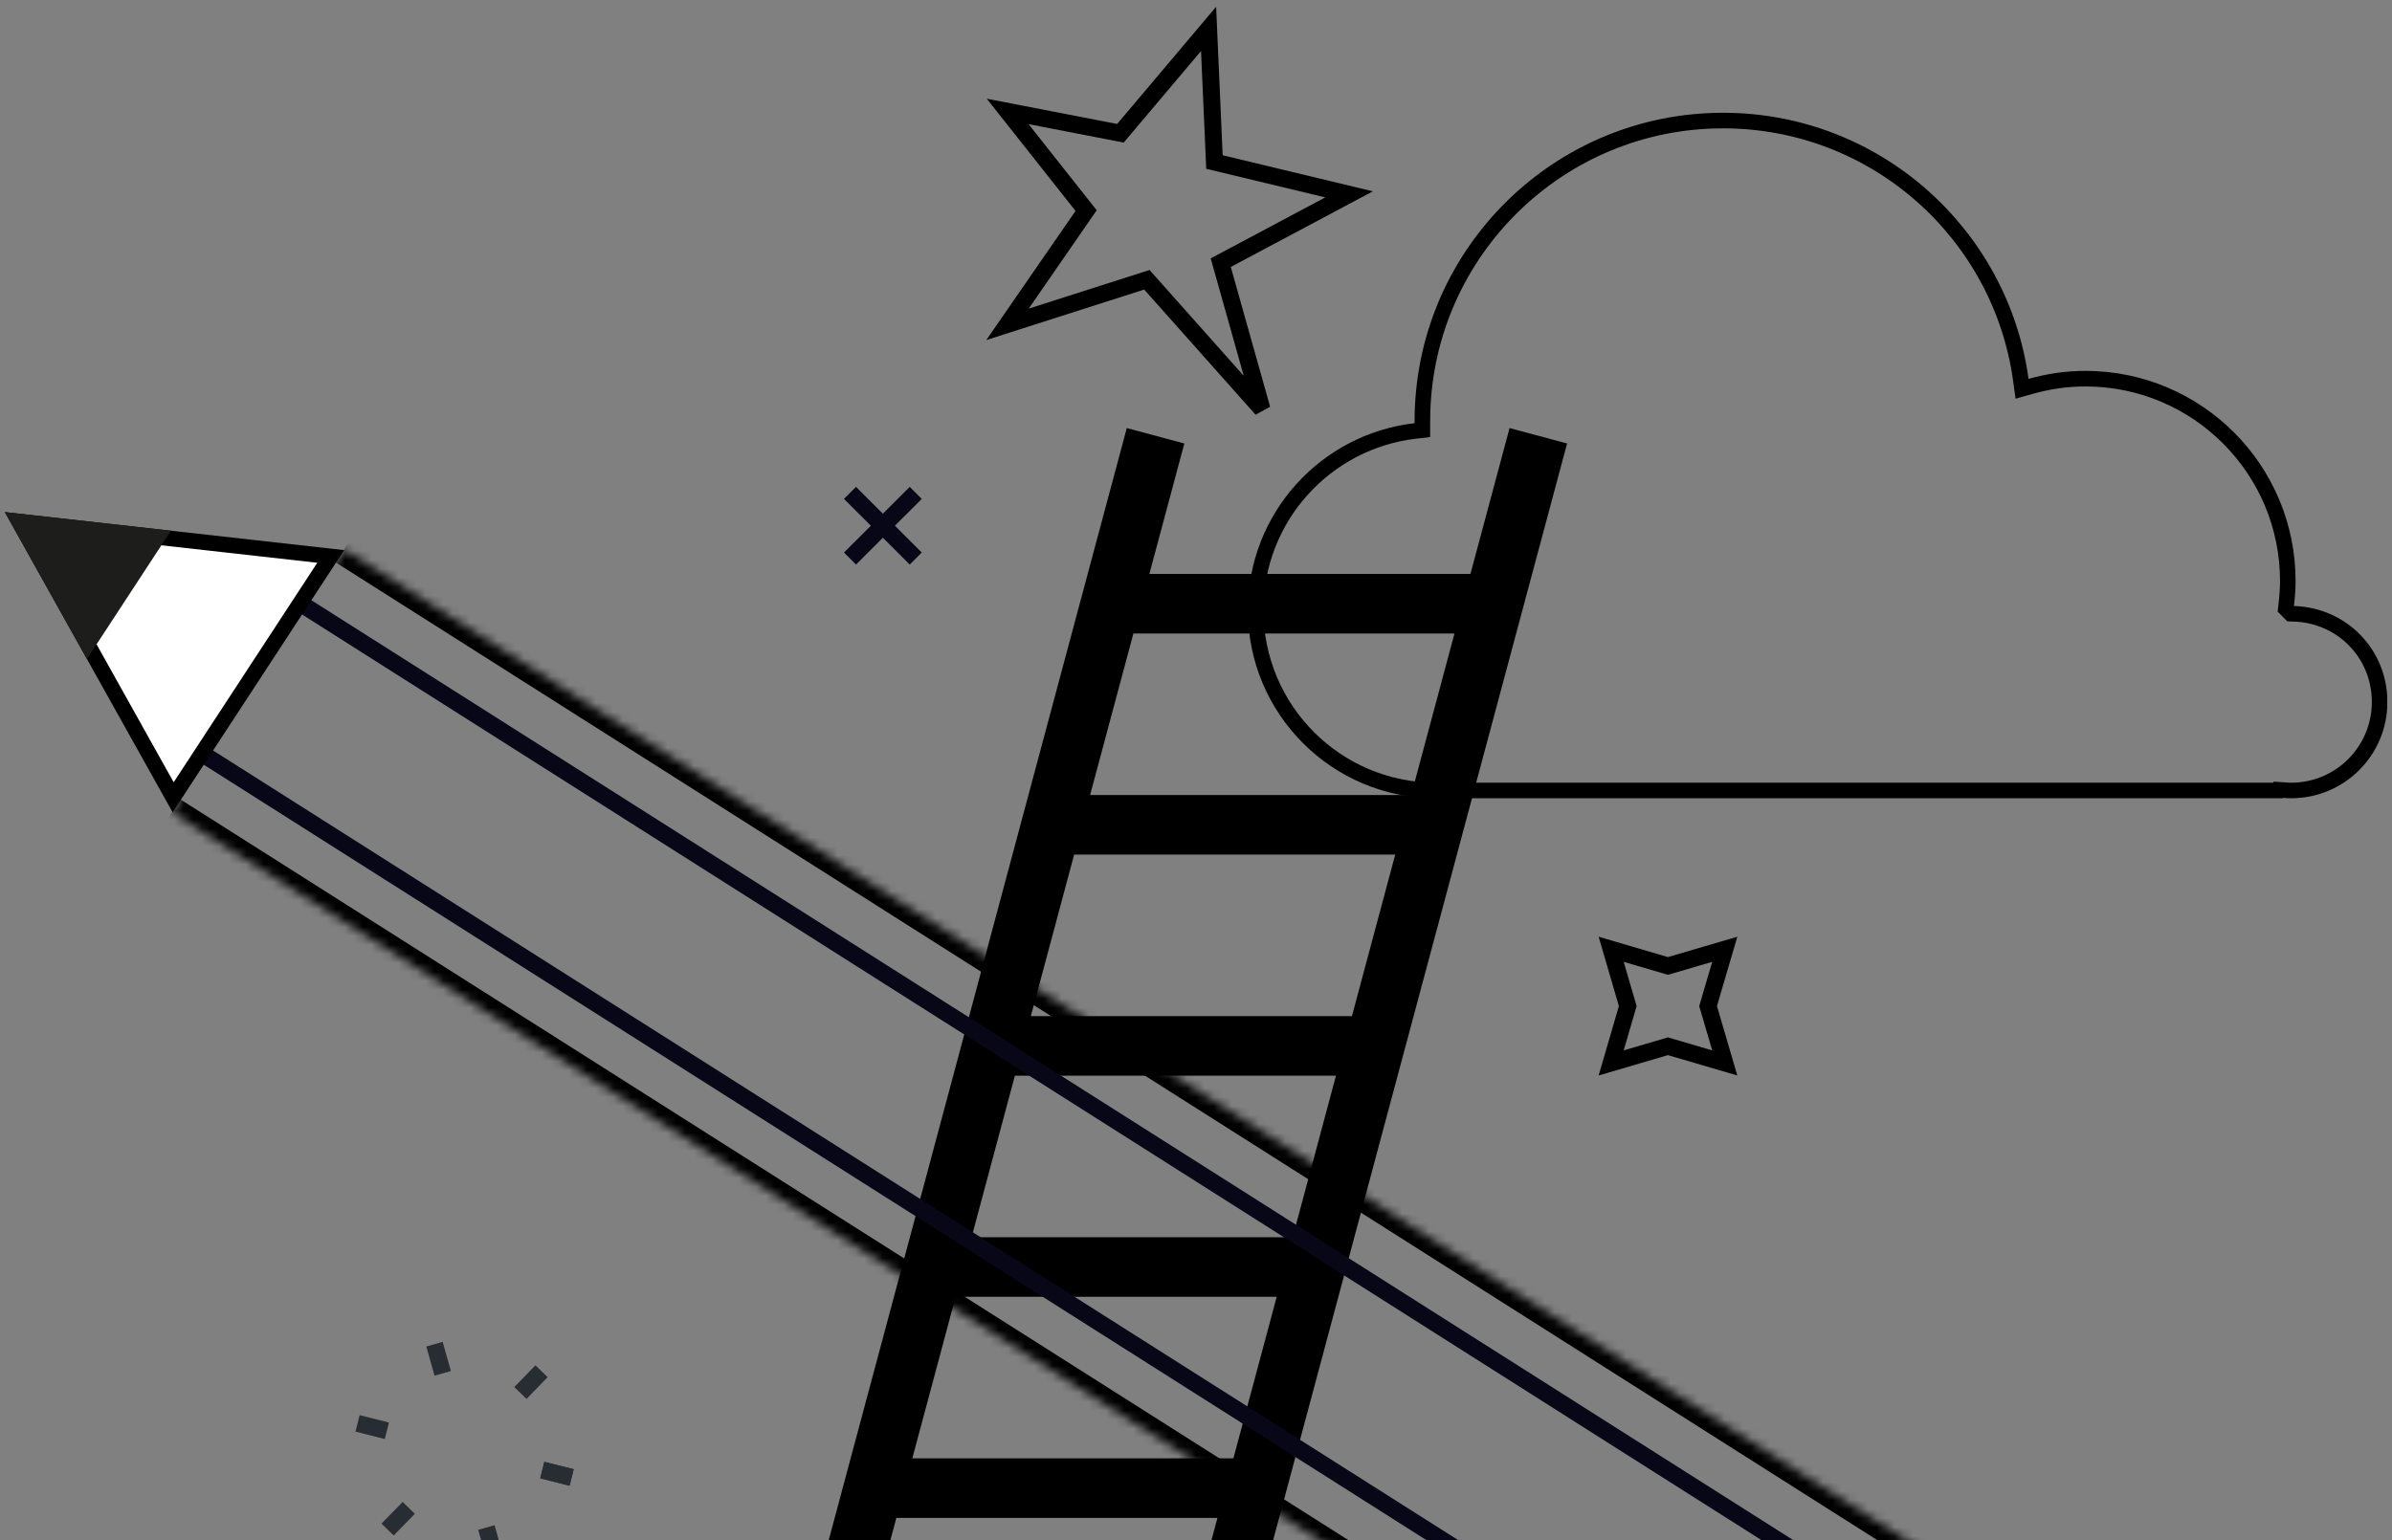 <svg width="267" height="172" viewBox="0 0 267 172" fill="none" xmlns="http://www.w3.org/2000/svg">
<rect x="0" y="0" width="267" height="172" fill="#808080" stroke="none"/>
<g clip-path="url(#clip0_616_751)">
<path d="M192.332 13.461C209.311 13.461 223.33 26.07 225.57 42.42L225.706 43.41L226.667 43.139C228.62 42.589 230.668 42.279 232.776 42.279C245.252 42.279 255.369 52.396 255.369 64.872C255.369 65.776 255.296 66.661 255.193 67.555L255.147 67.971L255.442 68.268L255.451 68.278L255.695 68.522L256.041 68.533C261.365 68.69 265.617 72.93 265.617 78.387C265.617 83.844 261.201 88.261 255.744 88.261C255.467 88.261 255.227 88.237 254.886 88.216L254.312 88.179L254.271 88.261H160.303C149.176 88.261 140.161 79.247 140.161 68.12C140.161 57.777 147.964 49.262 157.998 48.115L158.769 48.027V47.024L158.779 46.157C159.239 28.021 174.086 13.461 192.332 13.461Z" stroke="black" stroke-width="1.738"/>
<path d="M134.904 3.226L135.559 18.091L150.586 21.701L136.262 29.328L140.859 45.675L128.017 31.237L112.459 36.214L121.235 23.515L112.478 12.44L125.063 14.881L134.904 3.226Z" stroke="black" stroke-width="1.9"/>
<path d="M63.807 164.967L60.53 164.141" stroke="#282D33" stroke-width="1.9"/>
<path d="M63.807 164.967L60.53 164.141" stroke="#282D33" stroke-width="1.9"/>
<path d="M55.211 173.81L54.29 170.552" stroke="#282D33" stroke-width="1.9"/>
<path d="M43.262 170.78L45.627 168.358" stroke="#282D33" stroke-width="1.9"/>
<path d="M39.909 158.926L43.186 159.752" stroke="#282D33" stroke-width="1.9"/>
<path d="M48.496 150.083L49.417 153.341" stroke="#282D33" stroke-width="1.9"/>
<path d="M60.445 153.103L58.089 155.535" stroke="#282D33" stroke-width="1.9"/>
<path d="M102.219 55.031L94.877 62.364" stroke="#080717" stroke-width="1.9"/>
<path d="M102.219 62.364L94.877 55.031" stroke="#080717" stroke-width="1.9"/>
<path d="M192.522 105.991L190.66 112.336L192.522 118.681L186.177 116.819L179.841 118.681L181.693 112.336L179.841 105.991L186.177 107.852L192.522 105.991Z" stroke="black" stroke-width="1.9"/>
<path d="M128.986 48.657L79.309 234.05" stroke="black" stroke-width="6.649"/>
<path d="M171.71 48.657L122.033 234.05" stroke="black" stroke-width="6.649"/>
<path d="M124.199 67.408H165.973" stroke="black" stroke-width="6.649"/>
<path d="M117.578 92.094H159.362" stroke="black" stroke-width="6.649"/>
<path d="M110.967 116.781H152.742" stroke="black" stroke-width="6.649"/>
<path d="M104.347 141.468H146.131" stroke="black" stroke-width="6.649"/>
<path d="M97.736 166.154H139.511" stroke="black" stroke-width="6.649"/>
<mask id="path-20-inside-1_616_751" fill="white">
<path d="M38.418 61.338L249.408 195.191C252.875 197.499 252.818 203.759 249.275 209.173L242.873 218.966C239.34 224.371 233.66 226.888 230.193 224.57L19.193 90.717"/>
</mask>
<path d="M249.408 195.191L250.372 193.744L250.356 193.734L250.34 193.723L249.408 195.191ZM249.275 209.173L247.821 208.221L247.82 208.222L249.275 209.173ZM242.873 218.966L244.328 219.917L244.328 219.917L242.873 218.966ZM230.193 224.57L231.159 223.125L231.142 223.113L231.124 223.102L230.193 224.57ZM37.487 62.806L248.477 196.659L250.34 193.723L39.349 59.87L37.487 62.806ZM248.445 196.638C249.523 197.356 250.253 198.825 250.232 201.001C250.212 203.153 249.437 205.752 247.821 208.221L250.73 210.125C252.657 207.18 253.681 203.942 253.709 201.034C253.736 198.149 252.76 195.335 250.372 193.744L248.445 196.638ZM247.82 208.222L241.418 218.015L244.328 219.917L250.73 210.124L247.82 208.222ZM241.419 218.015C239.807 220.48 237.749 222.214 235.805 223.074C233.843 223.942 232.232 223.842 231.159 223.125L229.227 226.015C231.621 227.615 234.583 227.416 237.211 226.254C239.858 225.083 242.406 222.857 244.328 219.917L241.419 218.015ZM231.124 223.102L20.124 89.249L18.262 92.185L229.262 226.038L231.124 223.102Z" fill="black" mask="url(#path-20-inside-1_616_751)"/>
<path d="M232.919 217.589L21.919 83.736" stroke="#080717" stroke-width="1.9" stroke-linecap="round" stroke-linejoin="round"/>
<path d="M241.743 199.465L30.752 65.603" stroke="#080717" stroke-width="1.9" stroke-linecap="round" stroke-linejoin="round"/>
<path d="M36.917 62.129L19.327 89.02L2.121 58.228L36.917 62.129Z" fill="white" stroke="black" stroke-width="1.738"/>
<path d="M9.704 73.582L19.079 59.258L0.538 57.178L9.704 73.582Z" fill="#1D1D1B"/>
</g>
<defs>
<clipPath id="clip0_616_751">
<rect width="265.93" height="234.158" fill="white" transform="translate(0.538 0.756)"/>
</clipPath>
</defs>
</svg>
